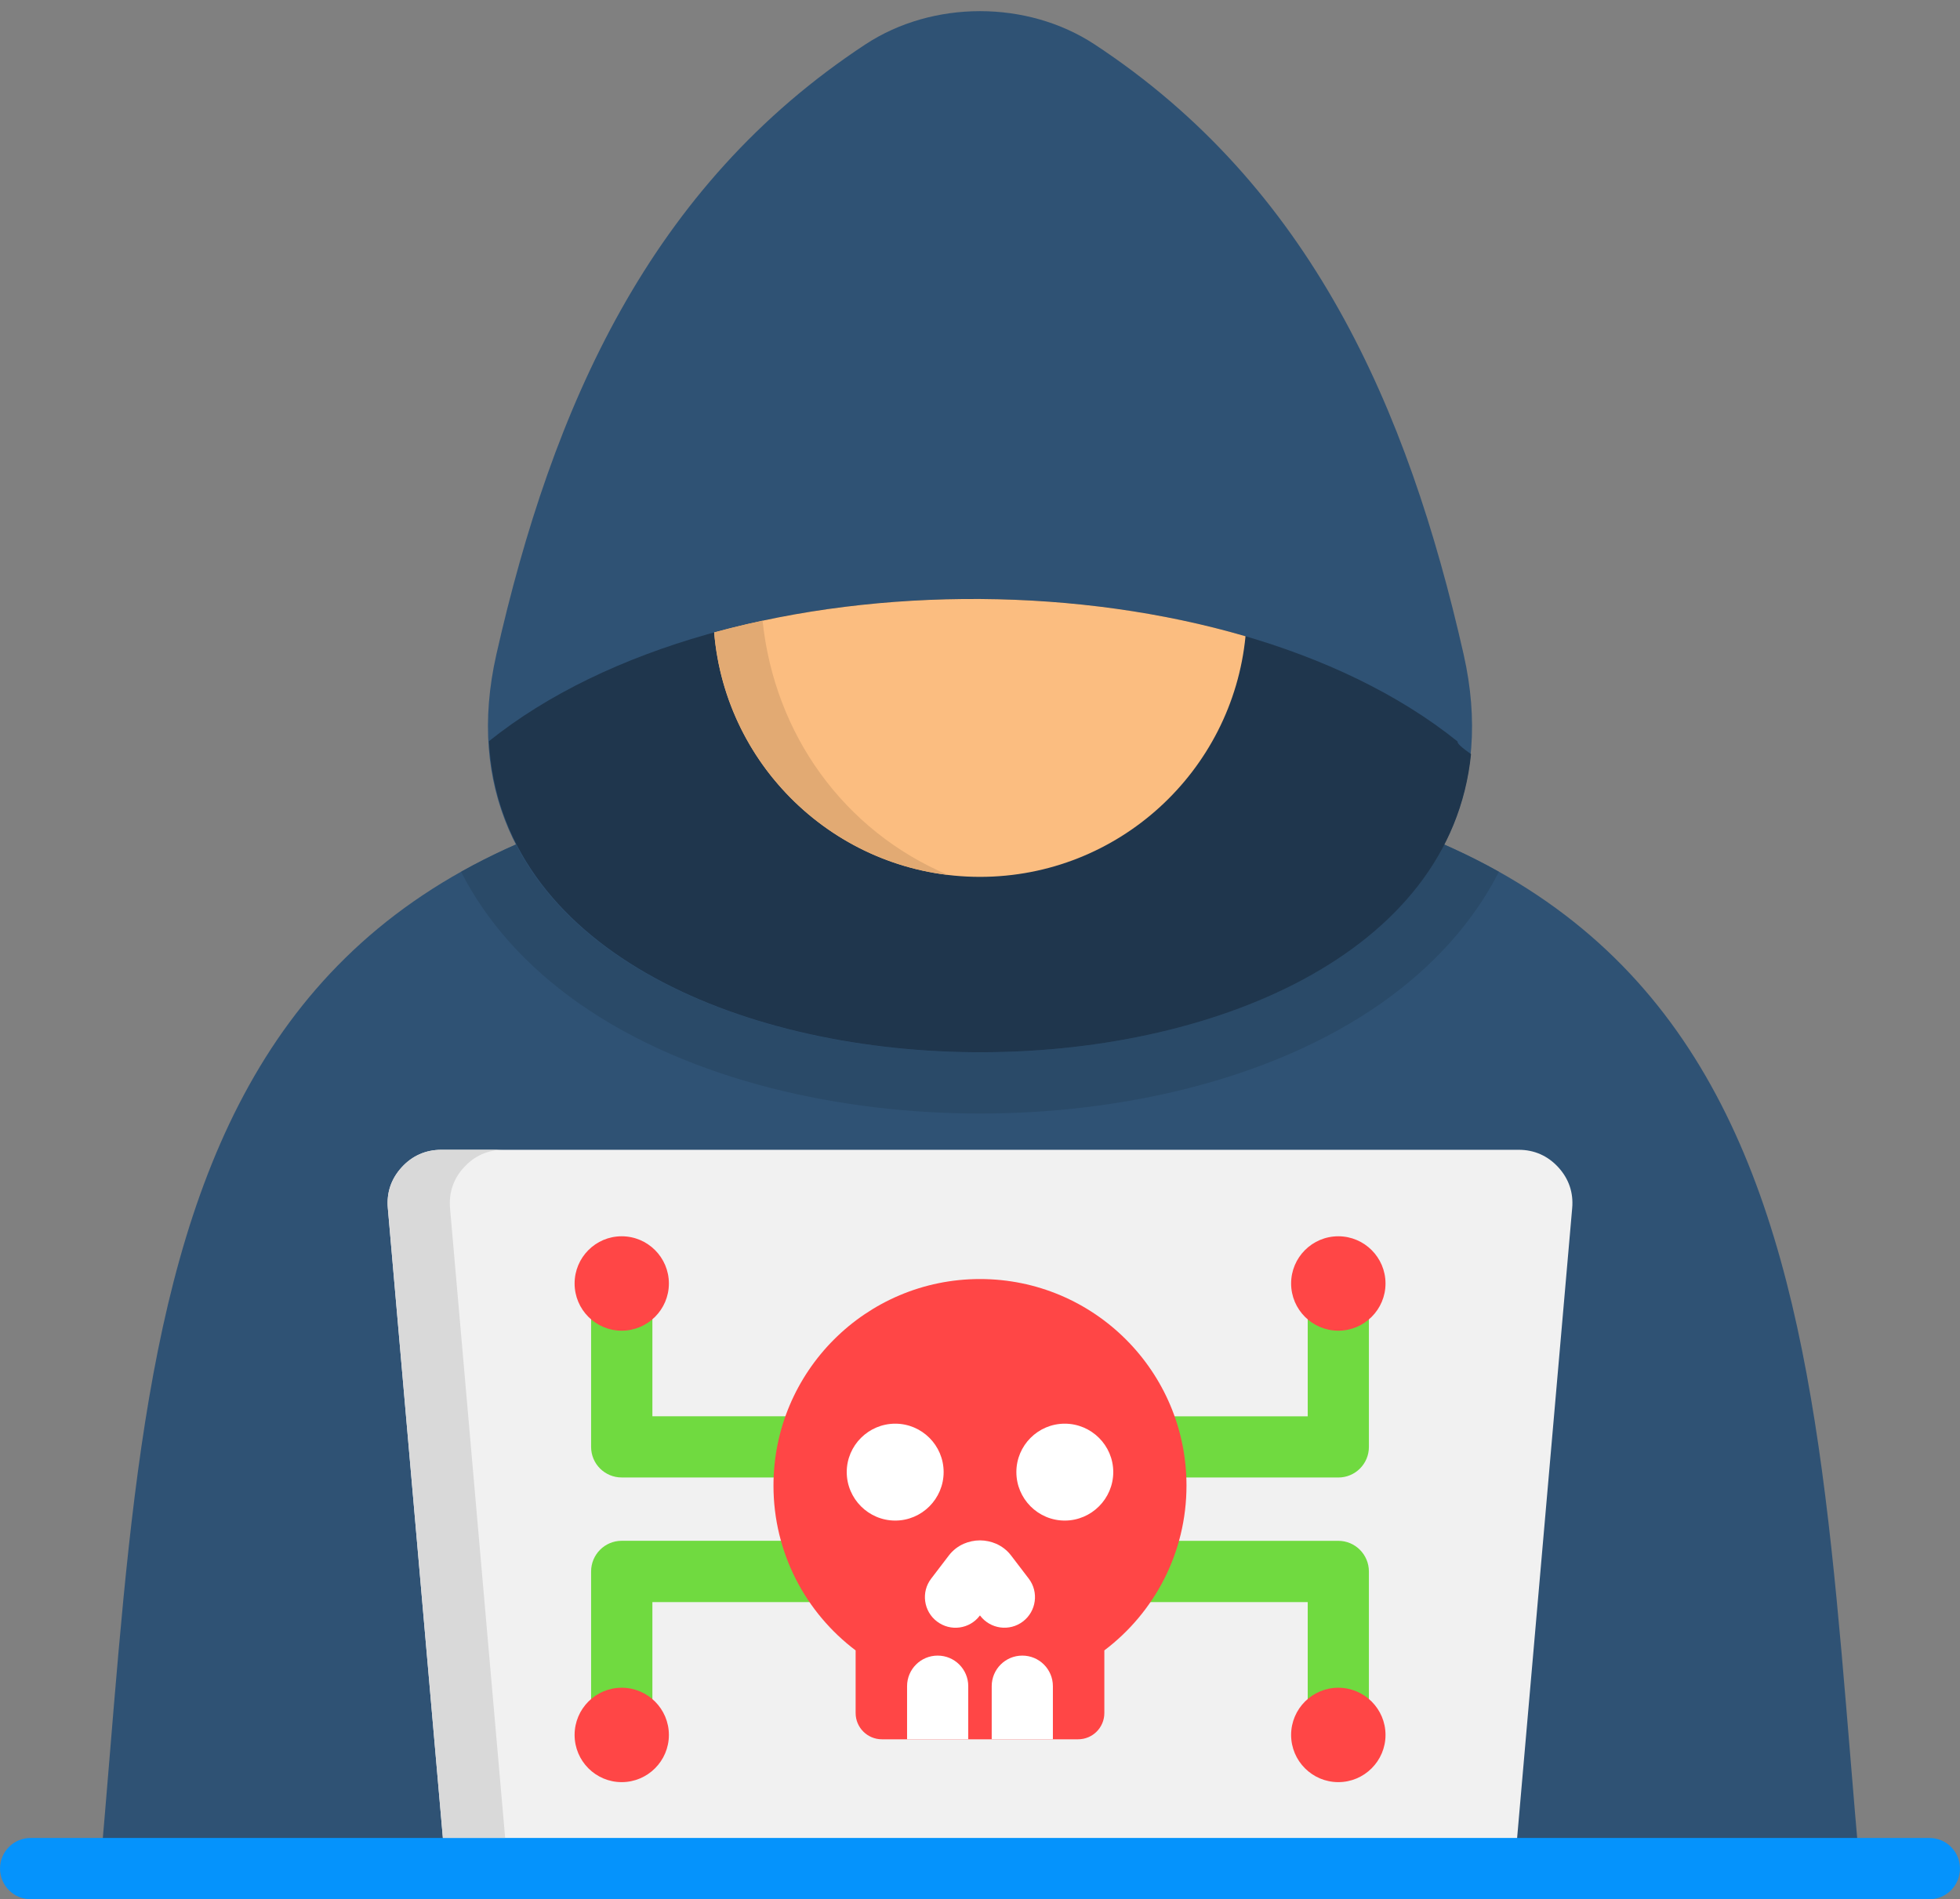 <?xml version="1.0" encoding="UTF-8"?>
<!DOCTYPE svg PUBLIC '-//W3C//DTD SVG 1.0//EN'
          'http://www.w3.org/TR/2001/REC-SVG-20010904/DTD/svg10.dtd'>
<svg height="496.1" preserveAspectRatio="xMidYMid meet" version="1.0" viewBox="0.0 6.5 512.0 496.1" width="512.0" xmlns="http://www.w3.org/2000/svg" xmlns:xlink="http://www.w3.org/1999/xlink" zoomAndPan="magnify"
><rect x="0.0" y="6.5" width="512.0" height="496.1" fill="#808080" stroke="none"/><g
  ><g
    ><path clip-rule="evenodd" d="M256,206.88C36,205.68,39.91,340.3,26.17,494.56H256h229.83C472.09,340.3,476,205.68,256,206.88L256,206.88z" fill="#2f5274" fill-rule="evenodd"
    /></g
    ><g
    ><path clip-rule="evenodd" d="M256,206.88c-60.41-0.34-103.92,9.61-135.55,27.35c6.69,13.1,17.04,24.66,30.67,34.27 c29.48,20.66,69.39,28.86,104.88,28.86c35.49,0,75.4-8.19,104.88-28.86c13.63-9.61,23.98-21.17,30.67-34.27 C359.92,216.49,316.41,206.54,256,206.88L256,206.88z" fill="#2a4a68" fill-rule="evenodd"
    /></g
    ><g
    ><path clip-rule="evenodd" d="M226.07,18.09c-56.3,37.02-81.75,94.59-96.41,159.36c-31.35,138.56,284.03,138.56,252.68,0 c-14.66-64.77-40.11-122.34-96.41-159.36C268.33,6.52,243.67,6.52,226.07,18.09L226.07,18.09z" fill="#2f5274" fill-rule="evenodd"
    /></g
    ><g
    ><path clip-rule="evenodd" d="M127.73,200.1c5.64,107.21,245.96,108.31,256.54,3.37c-2.35-1.64-3.66-2.78-3.51-3.29 C319.01,150.55,189.56,150.52,127.73,200.1L127.73,200.1z" fill="#1f364d" fill-rule="evenodd"
    /></g
    ><g
    ><path clip-rule="evenodd" d="M325.36,172.69c-43.26-12.64-95.1-12.98-138.81-0.99c2.98,35.74,32.94,63.84,69.45,63.84 C292.17,235.53,321.91,207.95,325.36,172.69L325.36,172.69z" fill="#fbbd80" fill-rule="evenodd"
    /></g
    ><g
    ><path clip-rule="evenodd" d="M115.29,306.83h281.42c4.08,0,7.6,1.56,10.35,4.56c2.75,3,4,6.63,3.63,10.71l-15.08,172.46H116.39 L101.31,322.1c-0.37-4.08,0.88-7.71,3.63-10.71C107.69,308.38,111.21,306.83,115.29,306.83L115.29,306.83z" fill="#f1f1f1" fill-rule="evenodd"
    /></g
    ><g
    ><path d="M170.42,455.76c0,4.42-3.6,7.99-8.02,7.99s-7.99-3.57-7.99-7.99v-38.78c0-4.42,3.57-8.02,7.99-8.02h56.15 c4.42,0,7.99,3.6,7.99,8.02c0,4.39-3.57,7.99-7.99,7.99h-48.13V455.76z M341.61,346.99c0-4.42,3.57-7.99,7.99-7.99 c4.42,0,7.99,3.57,7.99,7.99v37.45c0,4.42-3.57,7.99-7.99,7.99h-54.62c-4.42,0-8.02-3.57-8.02-7.99c0-4.42,3.6-7.99,8.02-7.99 h46.63V346.99z M357.59,455.76c0,4.42-3.57,7.99-7.99,7.99c-4.42,0-7.99-3.57-7.99-7.99v-30.78h-51.93c-4.42,0-7.99-3.6-7.99-7.99 c0-4.42,3.57-8.02,7.99-8.02h59.92c4.42,0,7.99,3.6,7.99,8.02V455.76z M154.41,346.99c0-4.42,3.57-7.99,7.99-7.99 s8.02,3.57,8.02,7.99v29.45h43.17c4.42,0,8.02,3.57,8.02,7.99c0,4.42-3.6,7.99-8.02,7.99H162.4c-4.42,0-7.99-3.57-7.99-7.99V346.99 z" fill="#70da40"
    /></g
    ><g
    ><path d="M8,502.59c-4.42,0-7.99-3.6-7.99-8.02c0-4.42,3.57-7.99,7.99-7.99H504c4.42,0,7.99,3.57,7.99,7.99 c0,4.42-3.57,8.02-7.99,8.02H8z" fill="#0593fc"
    /></g
    ><g
    ><path clip-rule="evenodd" d="M256,340.59c29.79,0,53.94,24.15,53.94,53.94c0,17.6-8.42,33.22-21.46,43.06v16.36c0,3.8-3.06,6.86-6.86,6.86 h-51.25c-3.77,0-6.86-3.06-6.86-6.86v-16.36c-13.04-9.84-21.46-25.46-21.46-43.06C202.06,364.74,226.21,340.59,256,340.59 L256,340.59z" fill="#ff4646" fill-rule="evenodd"
    /></g
    ><g
    ><path d="M255.94,428.52c-2.66,3.52-7.68,4.2-11.2,1.5c-3.49-2.66-4.17-7.68-1.5-11.17l4.65-6.09 c1.02-1.33,2.35-2.35,3.88-3.03c1.33-0.57,2.78-0.88,4.22-0.88s2.89,0.31,4.22,0.88c1.53,0.68,2.86,1.7,3.88,3.03l4.65,6.09 c2.66,3.49,1.98,8.5-1.5,11.17c-3.51,2.69-8.53,2.01-11.2-1.5l-0.06-0.06L255.94,428.52z M275.05,460.8h-15.99v-13.86 c0-4.42,3.57-7.99,7.99-7.99c4.42,0,7.99,3.57,7.99,7.99V460.8z M252.94,460.8h-15.99v-13.86c0-4.42,3.57-7.99,7.99-7.99 s7.99,3.57,7.99,7.99V460.8z" fill="#fff"
    /></g
    ><g
    ><path clip-rule="evenodd" d="M233.86,403.68c6.97,0,12.64-5.7,12.64-12.67c0-6.97-5.67-12.64-12.64-12.64c-6.97,0-12.67,5.67-12.67,12.64 C221.19,397.99,226.89,403.68,233.86,403.68L233.86,403.68z" fill="#fff" fill-rule="evenodd"
    /></g
    ><g
    ><path clip-rule="evenodd" d="M278.14,403.68c6.97,0,12.67-5.7,12.67-12.67c0-6.97-5.7-12.64-12.67-12.64c-6.97,0-12.64,5.67-12.64,12.64 C265.5,397.99,271.17,403.68,278.14,403.68L278.14,403.68z" fill="#fff" fill-rule="evenodd"
    /></g
    ><g
    ><path clip-rule="evenodd" d="M349.6,329.42c6.8,0,12.33,5.53,12.33,12.33c0,6.8-5.53,12.33-12.33,12.33c-6.8,0-12.33-5.53-12.33-12.33 C337.27,334.94,342.8,329.42,349.6,329.42L349.6,329.42z" fill="#ff4646" fill-rule="evenodd"
    /></g
    ><g
    ><path clip-rule="evenodd" d="M349.6,472c6.8,0,12.33-5.53,12.33-12.33s-5.53-12.33-12.33-12.33c-6.8,0-12.33,5.53-12.33,12.33 S342.8,472,349.6,472L349.6,472z" fill="#ff4646" fill-rule="evenodd"
    /></g
    ><g
    ><path clip-rule="evenodd" d="M162.4,329.42c-6.8,0-12.3,5.53-12.3,12.33c0,6.8,5.5,12.33,12.3,12.33s12.33-5.53,12.33-12.33 C174.73,334.94,169.2,329.42,162.4,329.42L162.4,329.42z" fill="#ff4646" fill-rule="evenodd"
    /></g
    ><g
    ><path clip-rule="evenodd" d="M162.4,472c-6.8,0-12.3-5.53-12.3-12.33s5.5-12.33,12.3-12.33s12.33,5.53,12.33,12.33S169.2,472,162.4,472 L162.4,472z" fill="#ff4646" fill-rule="evenodd"
    /></g
    ><g
    ><path clip-rule="evenodd" d="M131.96,486.57l-14.4-164.47c-0.34-4.08,0.88-7.71,3.66-10.71c2.75-3,6.26-4.56,10.35-4.56h-16.27 c-4.08,0-7.6,1.56-10.35,4.56c-2.75,3-4,6.63-3.63,10.71l14.37,164.47H131.96z" fill="#d9d9d9" fill-rule="evenodd"
    /></g
    ><g
    ><path clip-rule="evenodd" d="M214.25,208.46c-8.11-11.23-13.46-24.8-15.05-39.83c-4.28,0.91-8.5,1.93-12.64,3.06 c1.22,14.37,6.77,27.5,15.34,38.07h0.03c11.11,13.66,27.27,23.05,45.67,25.26C234.17,229.33,222.72,220.17,214.25,208.46 L214.25,208.46z" fill="#e2aa73" fill-rule="evenodd"
    /></g
  ></g
></svg
>

